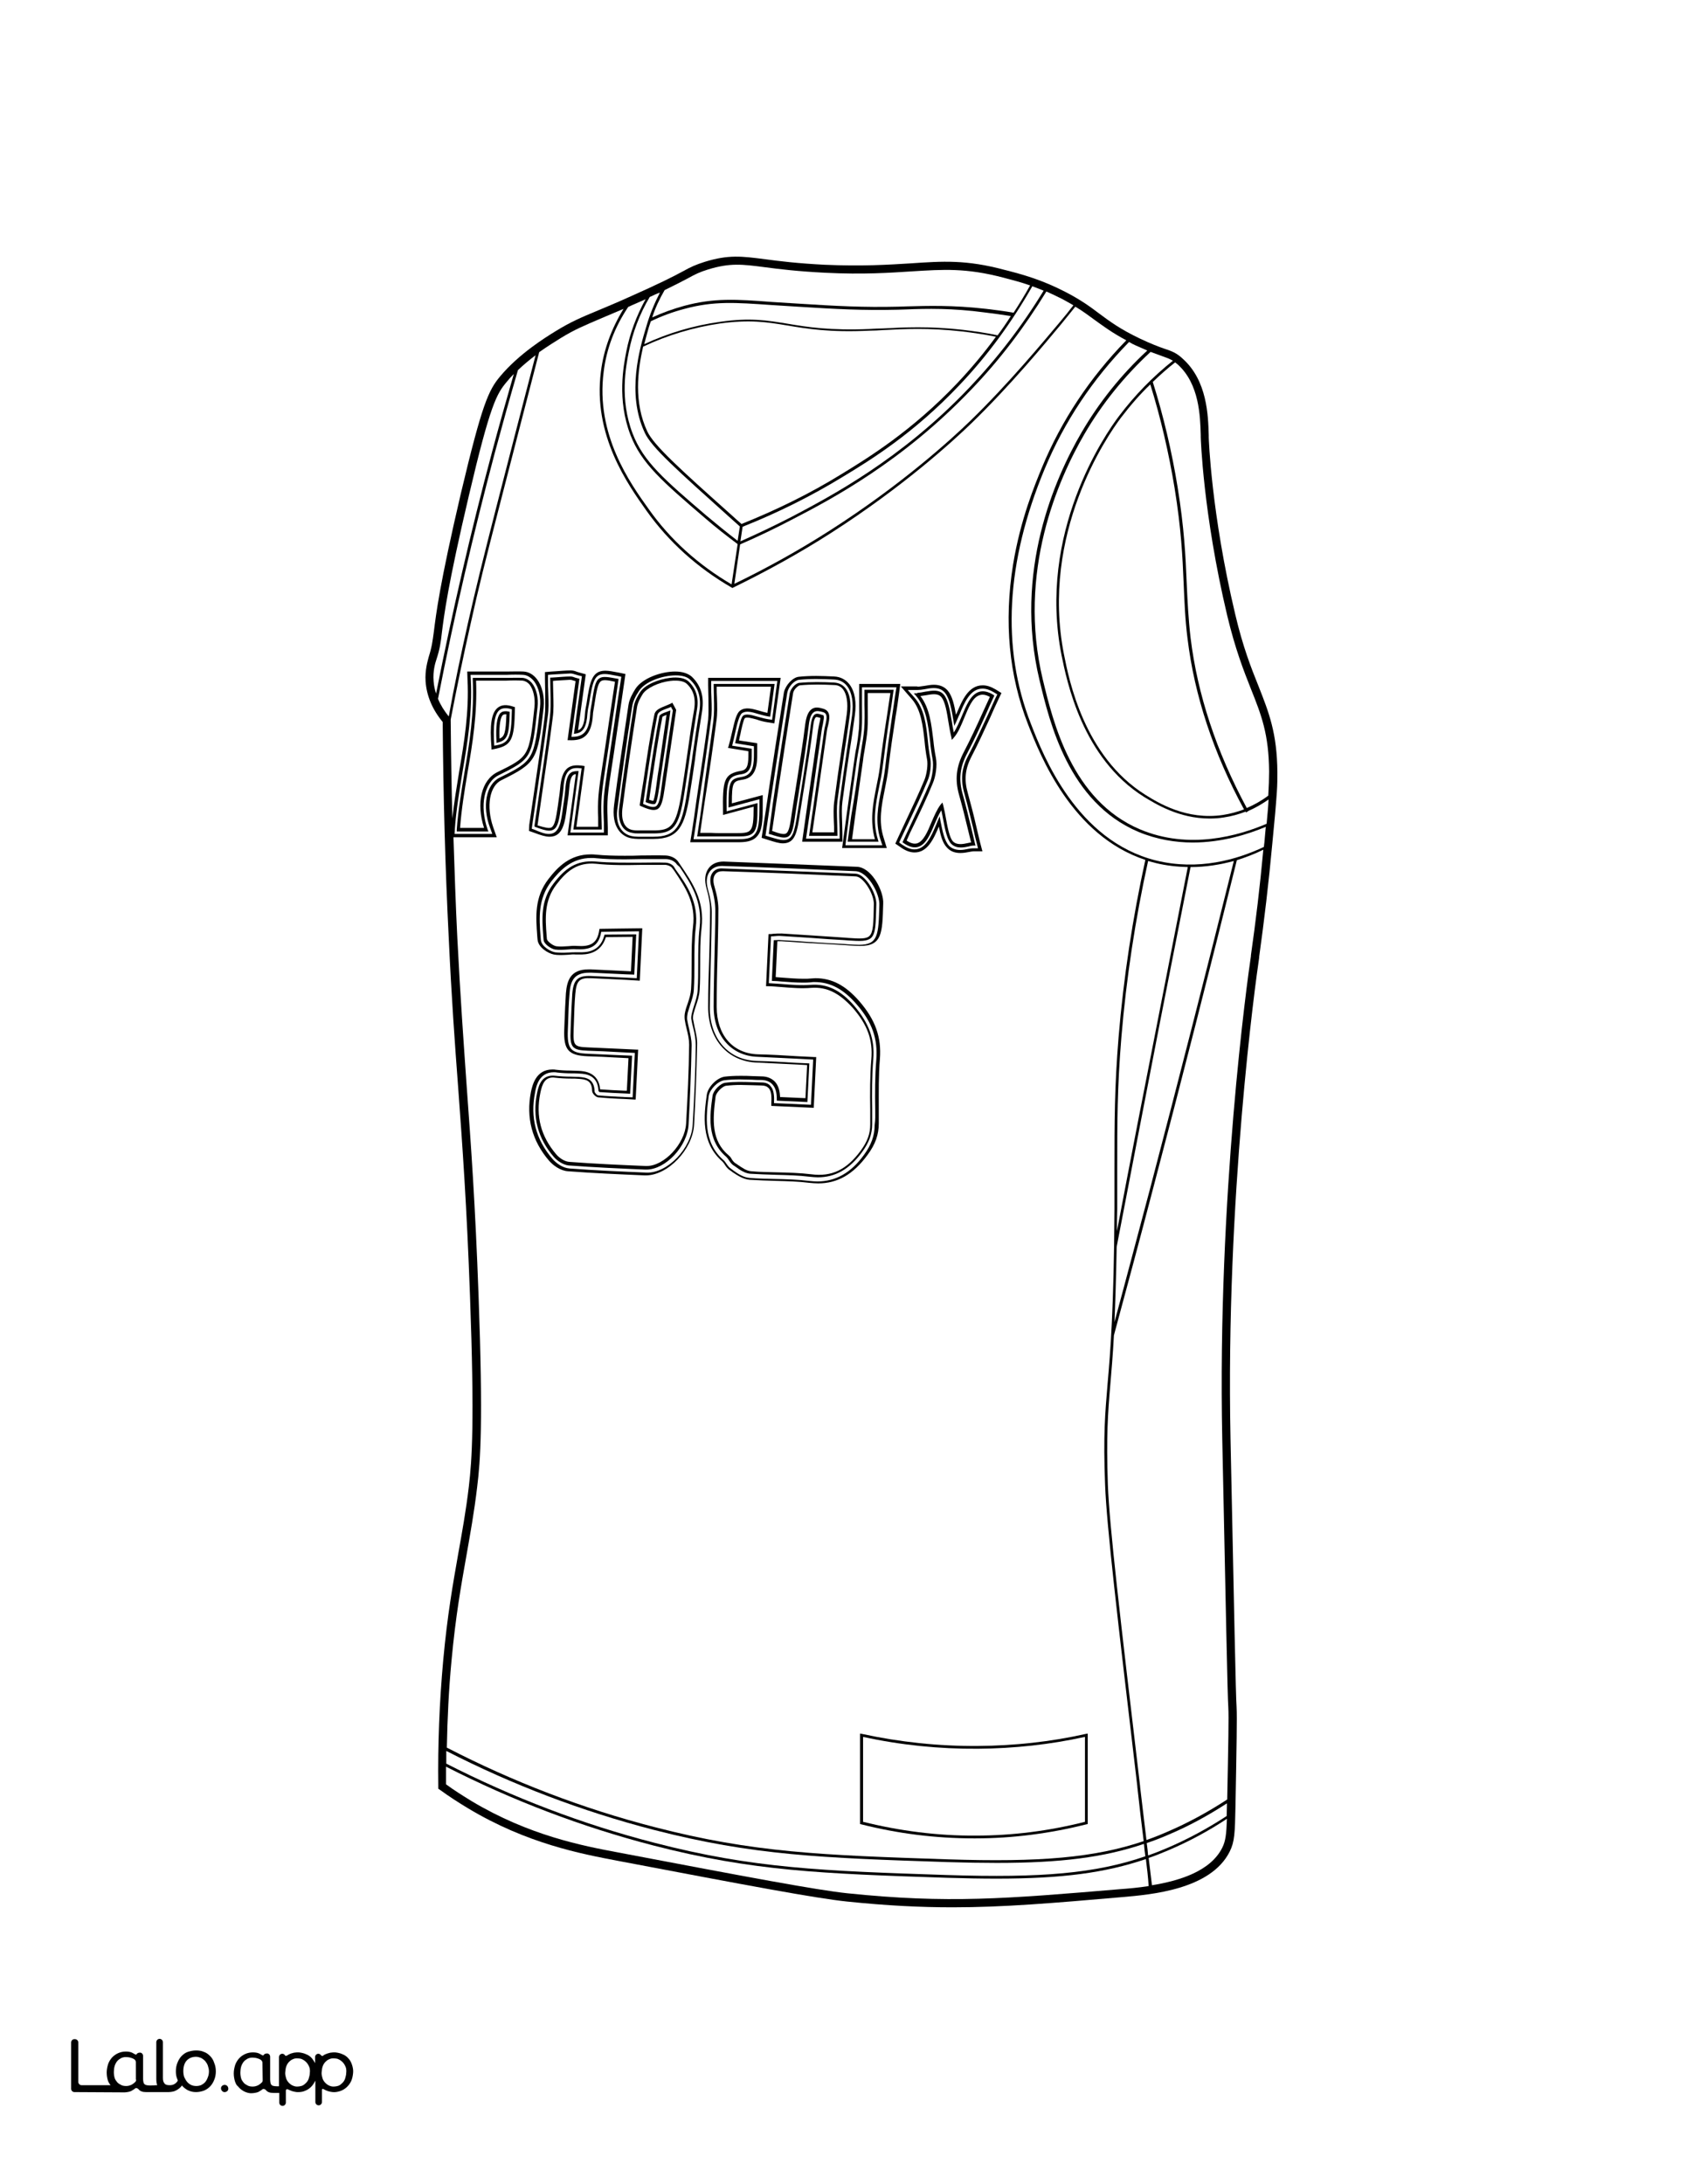 <?xml version="1.0" encoding="utf-8"?>
<!-- Generator: Adobe Illustrator 26.1.0, SVG Export Plug-In . SVG Version: 6.00 Build 0)  -->
<svg version="1.1" id="Layer_2" xmlns="http://www.w3.org/2000/svg" xmlns:xlink="http://www.w3.org/1999/xlink" x="0px" y="0px"
	 viewBox="0 0 612 792" style="enable-background:new 0 0 612 792;" xml:space="preserve">
<rect x="0" y="0" width="612" height="792" fill="#808080" stroke="none"/>
<style type="text/css">
	.st0{fill:#FFFFFF;}
	.st1{fill:#010101;}
</style>
<g id="black">
	<rect x="25.8" y="24.7" width="567.6" height="747.4"/>
</g>
<g id="color">
	<path class="st0" d="M180.4,280c11.6-5.7,11.6-5.7,13.5-23.7c0.3-3.2-0.4-6.3-1.8-8.1c-0.7-0.8-1.6-1.3-2.5-1.4
		c-1.9-0.1-3.9-0.1-5.8,0c-0.9,0-1.9,0-2.8,0c-2.2,0-4.5,0-6.5,0l-1.8,0c0.5,12-1.3,22.9-3.1,33.4c-1.1,6.5-2.2,13.3-2.7,20h8.7
		C172.7,291.3,174.6,282.9,180.4,280z M180.6,256.6c1.4-1.1,3.3-1.2,5.8-0.3l0.4,0.1l0,0.4c-0.2,11.8-1.2,13.6-7.9,14.9l-0.6,0.1
		l0-0.6C177.6,262.8,178.3,258.4,180.6,256.6z"/>
	<path class="st0" d="M181.2,282c12.4-6.1,12.6-6.6,14.7-25.4c0.4-3.7-0.4-7.2-2.1-9.5c-1.1-1.4-2.5-2.3-4-2.4
		c-1.7-0.1-3.8-0.1-5.9,0c-0.9,0-1.9,0-2.8,0c-1.2,0-2.4,0-3.6,0l-6.8,0l0.1,1.7c0.6,12-1.2,22.9-3,33.4c-1.1,6.8-2.3,13.8-2.8,20.9
		l-0.1,1.7h13.7l-0.8-2.2C174.8,292.3,176.4,284.4,181.2,282z M165.7,301.4l0-0.6c0.5-7,1.7-14,2.8-20.7c1.8-10.6,3.6-21.6,3-33.7
		l0-0.6l3,0c2,0,4.2,0,6.5,0c0.9,0,1.9,0,2.8,0c1.9,0,3.9-0.1,5.8,0c1.2,0.1,2.3,0.7,3.3,1.8c1.7,2,2.5,5.4,2.1,8.9
		c-2,18.4-2.1,18.6-14.1,24.6c-5.3,2.6-7,11.1-4,19.7l0.3,0.7H165.7z"/>
	<path class="st0" d="M185.7,257.2c-0.9-0.3-1.6-0.4-2.3-0.4c-0.9,0-1.6,0.2-2.1,0.6c-1.9,1.4-2.5,5.6-2,13
		C184.6,269.5,185.5,268.2,185.7,257.2z M181.4,258.7c0.3-0.3,0.8-0.8,2-0.8c0.3,0,0.6,0,1,0.1l0.5,0.1l0,0.5
		c-0.2,7.6-0.7,9.7-4.1,10.6l-0.7,0.2l0-0.7C179.8,263.3,180.3,260.1,181.4,258.7z"/>
	<path class="st0" d="M169.7,226.2c3-13.2,5.5-23.4,10.3-42.1c4.7-18.3,9.5-36.9,14.3-55.3c-2.1,1.6-4.3,3.4-6.4,5.4
		c-2.9,9.9-5.7,20-8.4,30c-7.8,29.4-14.8,59.4-20.6,89.2c0.9,2.2,2.2,4.3,3.9,6.4C164.8,248.6,167.2,237.4,169.7,226.2z"/>
	<path class="st0" d="M183.7,259c-0.1,0-0.2,0-0.3,0c-0.8,0-1,0.3-1.1,0.4c-0.6,0.7-1.3,2.8-1.1,8.4
		C183,267.2,183.5,265.7,183.7,259z"/>
	<path class="st0" d="M243.8,314.7c-0.4-0.6-1.5-1-2.3-1.1c-2.8,0-5.8,0-8.6,0c-5.5,0.1-11.2,0.2-16.7-0.4
		c-6.7-0.6-10.6,2.6-14.4,7.6c-4.4,5.8-4,12-3.5,18.5l0.1,1.2c0.1,0.8,2,2.3,3.3,2.6c1.4,0.2,2.8,0.1,4.3,0c1.1-0.1,2.2-0.2,3.3-0.1
		c4.5,0.3,7.4-0.6,8.1-5.8l0.1-0.4l7-0.1c2.7,0,5.4-0.1,8-0.1l0.5,0l-0.9,19l-5-0.3c-4.4-0.2-8.5-0.4-12.6-0.6
		c-4.3-0.2-5.4,0.9-5.8,5.7c-0.3,3.4-0.4,6.9-0.5,10.2l-0.1,2.7c-0.2,5.9,0.1,6.3,5.4,6.5c3.7,0.2,7.4,0.3,11.1,0.5
		c2.1,0.1,4.3,0.2,6.4,0.3l0.5,0l-0.9,18.1l-0.5,0c-1.1-0.1-2.3-0.1-3.4-0.2c-3.3-0.1-6.5-0.3-9.7-0.6c-0.9-0.1-2.2-1.4-2.2-2.4
		c-0.1-3.7-2.2-4.1-4.7-4.3c-1-0.1-2-0.1-3-0.1c-1.8,0-3.7-0.1-5.5-0.3c-0.3,0-0.6-0.1-0.9-0.1c-3,0-4,2.2-4.7,5.7
		c-1.7,8.4,0.2,15.6,5.8,22.2c1.3,1.5,3.2,2.6,4.7,2.7c9.2,0.7,18.4,1.1,27.8,1.5c0.1,0,0.2,0,0.3,0c6.4,0,13.9-8.1,14.3-15.4
		c0.5-9.1,1-18.9,1.1-28.6c0-1.9-0.4-3.7-0.9-5.7c-0.3-1.1-0.5-2.2-0.7-3.4c-0.1-0.9-0.1-1.9,0.2-3c0.2-1,0.6-2,0.9-2.9
		c0.6-1.8,1.1-3.4,1.2-5.1c0.2-3.1,0.2-6.2,0.2-9.2c0-4.4,0-9,0.5-13.4c1.1-8.7-2.8-14.4-6.9-20.5L243.8,314.7z"/>
	<path class="st0" d="M317.5,402.4c-0.1-6-0.1-12.2,0.4-18.1c0.6-7.6-1.5-13.7-7.2-20.2c-4.8-5.5-9.5-8-15.2-8c-0.5,0-0.9,0-1.4,0.1
		c-0.9,0.1-1.9,0.1-2.9,0.1c-2.5,0-5-0.2-7.7-0.4c-1-0.1-2-0.2-3-0.2l-0.5,0l0.7-14.8l0.5,0c0.7,0,1.4-0.1,2.1,0
		c3.6,0.2,7.1,0.4,10.7,0.7l0.4,0c3.9,0.3,7.9,0.5,11.8,0.7l1.2,0.1c1.7,0.1,3.1,0.2,4.2,0.2c7,0,7.1-3.6,7.4-14.3l0-0.3
		c0-0.2,0-0.4,0-0.5c-0.3-4.4-4.4-11.4-8.6-11.6c-15.5-0.7-32.1-1.4-48.3-1.9l-0.3,0c-1.8,0-3.3,0.7-4.3,2c-1.2,1.6-1.4,3.8-0.7,6.4
		c0.9,3.2,1.4,5.9,1.4,8.3c0,5.5-0.2,11-0.3,16.4c-0.2,6-0.3,12.2-0.4,18.3c0,11.3,6.8,19,17,19.3c4.8,0.1,9.7,0.4,14.5,0.7l4.6,0.2
		l-0.7,14l-11.1-0.5l0-0.5c0-2.6-0.5-4.2-1.6-5.4c-1-1.1-2.4-1.6-4.2-1.6c-1.1,0-2.1,0-3.2-0.1c-1.5,0-2.9-0.1-4.4-0.1
		c-2.1,0-3.9,0.1-5.6,0.3c-2.4,0.3-5.3,3.3-5.7,5.7c-0.9,7.1-2.2,16.7,5.4,23.3c0.3,0.2,0.6,0.7,0.9,1.1c0.5,0.7,1,1.5,1.8,2
		c0.2,0.2,0.5,0.3,0.7,0.5l0.1,0.1c1.7,1.2,3.6,2.5,5.8,2.7c3.2,0.3,6.4,0.3,9.6,0.4c4,0.1,8.1,0.2,12.1,0.7c1,0.1,2.1,0.2,3,0.2
		c6.6,0,12.2-3.1,16.9-9.6c2.7-3.7,3.9-7,3.9-10.9C317.6,405.9,317.5,404.1,317.5,402.4z M316.8,384.1c-0.5,6-0.5,12.2-0.4,18.2
		c0,1.8,0,3.5,0,5.3c0,3.6-1.1,6.7-3.7,10.2c-4.5,6.1-9.6,9.1-16,9.1c-0.9,0-1.9-0.1-2.9-0.2c-4-0.5-8.2-0.6-12.2-0.7
		c-3.1-0.1-6.3-0.2-9.5-0.4c-1.9-0.2-3.6-1.3-5.2-2.5c-0.3-0.2-0.6-0.4-0.9-0.6c-0.6-0.4-1.1-1.1-1.5-1.7c-0.3-0.5-0.7-1-1-1.3
		c-7.2-6.1-6-15.1-5-22.2c0.3-1.9,2.8-4.5,4.7-4.7c3.2-0.4,6.5-0.3,9.7-0.2c1.1,0,2.2,0.1,3.3,0.1c1.5,0,2.6,0.4,3.3,1.3
		c1.3,1.4,1.4,3.7,1.3,6.2l13.4,0.6l0.8-16.4c-1.9-0.1-3.8-0.2-5.7-0.3c-4.7-0.2-9.6-0.5-14.5-0.7c-9.5-0.3-15.9-7.6-15.9-18.2
		c0-6.1,0.2-12.3,0.3-18.2c0.1-5.4,0.3-11,0.3-16.5c0-2.5-0.4-5.3-1.4-8.6c-0.7-2.2-0.5-4.2,0.5-5.4c0.8-1,2-1.5,3.5-1.4
		c16.4,0.6,32.9,1.3,48.3,1.9c3.2,0.1,7.2,6.3,7.5,10.5c0,0.1,0,0.2,0,0.4l0,0.3c-0.2,7.2-0.2,10.5-1.9,12.1
		c-1.5,1.3-3.9,1.2-8.4,0.9l-1.2-0.1c-4-0.2-8-0.5-12-0.8c-3.6-0.2-7.3-0.5-10.9-0.7c-1-0.1-2,0-3,0.1c-0.3,0-0.5,0-0.8,0l-0.8,17
		c1.5,0.1,3.1,0.2,4.6,0.3c3.7,0.3,7.2,0.6,10.7,0.3c5.9-0.4,10.7,1.9,15.6,7.5C315.3,371.1,317.4,376.8,316.8,384.1z"/>
	<path class="st0" d="M317.4,304.3c-1.9-6.7-0.7-12.9,0.5-18.9c0.5-2.4,1-4.9,1.3-7.3c0.7-6.2,1.6-12.3,2.6-18.7
		c0.4-2.6,0.8-5.3,1.2-8.1h-8.2c0,1.5,0,2.9,0,4.2c0,3.3,0.1,6.1-0.1,9c-0.2,2.4-0.6,4.8-1,7.2c-0.2,1.3-0.5,2.6-0.6,3.9
		c-1,6.8-1.9,13.5-2.9,20.5l-1.1,8.2H317.4z"/>
	<path class="st0" d="M339.5,274.7c0.6,2.9-0.1,7-1.1,9.3c-2.1,5.2-4.4,10-6.9,15.2c-0.9,1.8-1.8,3.7-2.6,5.6c1.5,1,2.7,1.3,3.8,1
		c2.3-0.7,3.8-4.2,5.2-7.6c1-2.3,2-4.7,3.3-6.4l0.7-0.8l0.3,1.1c0.4,1.6,0.7,3.2,1,4.9c0.6,3.3,1.3,6.8,2.5,8.1
		c1.4,1.4,3.6,1,5.4,0.6c0.4-0.1,0.8-0.2,1.2-0.2c-0.4-1.6-0.8-3.3-1.2-4.9c-1-4.2-2-8.2-3.1-12.1c-1.7-5.8-1.1-10.6,1.7-15.9
		c2.3-4.4,4.5-9.1,6.7-14c0.9-2,1.8-3.9,2.7-5.9c-1.5-0.8-2.7-1-3.8-0.6c-2.5,0.8-4,4.6-5.5,8.2c-1.1,2.7-2.2,5.4-3.8,7.2l-0.7,0.8
		l-0.2-1.1c-0.4-1.6-0.7-3.4-1-5.2c-0.6-3.7-1.2-7.6-2.6-9.2c-1.2-1.5-3.4-1.1-5.6-0.7c-0.7,0.1-1.3,0.2-2,0.3
		c3.4,4.4,4,10.4,4.7,16.1C338.8,270.6,339.1,272.7,339.5,274.7z"/>
	<path class="st0" d="M178.5,163.9c2.5-9.4,5.2-18.9,7.9-28.3c-0.9,0.9-1.8,1.9-2.6,2.9c-3.6,4.3-5.9,8-13.7,41.2
		c-7.7,32.7-9,43.4-9.8,49.7c-0.4,3.6-0.7,5.8-2,9.8c-0.4,1.2-1.3,4.1-1,7.8c0.1,1.5,0.4,3,0.9,4.5
		C164,222.2,170.8,192.7,178.5,163.9z"/>
	<path class="st0" d="M313.1,660.6c13.3,3.3,27.1,5.1,40.8,5c13.4,0,26.7-1.7,39.7-5v-30.8c-12.7,2.8-25.8,4.2-38.8,4.3
		c-14,0.1-28-1.3-41.7-4.3V660.6z"/>
	<path class="st0" d="M245.6,313.5c-0.9-1.4-2.7-2-4.1-2c-2.9,0-5.7,0-8.6,0l-0.1,0c-2,0-4,0.1-6,0.1c-4.2,0-7.4-0.1-10.4-0.4
		c-0.6-0.1-1.3-0.1-1.9-0.1c-7,0-11.2,4.3-14.5,8.5c-4.9,6.4-4.4,13.3-3.9,20l0.1,1.2c0.2,2.4,3.5,4.2,5.1,4.5
		c1.4,0.2,3.2,0.2,4.8,0.1c1.1-0.1,2.1-0.1,3-0.1c0.5,0,1,0,1.5,0c1.9,0,7,0,8.6-6l0.1-0.4l11.5-0.1l-0.7,14.6l-3-0.1
		c-4.3-0.2-8.4-0.4-12.5-0.6c-0.3,0-0.5,0-0.8,0c-5.5,0-6.9,2.9-7.2,7.7c-0.3,3.4-0.4,6.9-0.5,10.3l-0.1,2.7c-0.3,7,1,8.5,7.4,8.7
		c3.7,0.2,7.3,0.3,11,0.5l4.9,0.2l-0.7,13.8l-1.7-0.1c-3.2-0.1-6.2-0.3-9.2-0.5l-0.2,0l-0.1-0.1c-0.1-0.1-0.1-0.1-0.2-0.2l-0.1-0.1
		l0-0.2c-0.3-5.7-4.8-6-6.7-6.1c-1-0.1-2-0.1-3-0.1c-1.8,0-3.6-0.1-5.3-0.3c-0.4-0.1-0.8-0.1-1.2-0.1c-5.3,0-6.4,5-6.8,7.4
		c-1.8,9,0.3,17,6.3,24c1.3,1.5,3.6,3.3,6.2,3.5c9.3,0.7,18.5,1.1,27.9,1.5h0c7.6,0.3,16.4-8.8,16.8-17.5c0.5-9.1,1-18.9,1.1-28.7
		c0-2.1-0.4-4.2-0.9-6.2c-0.3-1.1-0.5-2.1-0.7-3.2c-0.1-0.6,0-1.4,0.2-2.2c0.2-0.9,0.5-1.8,0.8-2.8c0.6-1.8,1.2-3.7,1.3-5.7
		c0.2-3.1,0.2-6.3,0.2-9.3c0-4.4,0-8.9,0.5-13.2c1.1-9.5-3.1-15.9-7.2-22L245.6,313.5z M252.4,336.3L252.4,336.3
		c-0.5,4.4-0.5,8.9-0.5,13.3c0,3,0,6.2-0.2,9.3c-0.1,1.8-0.7,3.6-1.3,5.4c-0.3,0.9-0.6,1.9-0.9,2.9c-0.2,1-0.3,1.9-0.2,2.6
		c0.2,1.1,0.4,2.2,0.7,3.3c0.4,1.9,0.9,3.9,0.9,5.9c-0.2,9.8-0.6,19.5-1.1,28.7c-0.4,8-8.4,16.4-15.3,16.4c-0.1,0-0.2,0-0.4,0
		c-9.4-0.4-18.5-0.8-27.8-1.5c-2-0.2-4.2-1.7-5.4-3.1c-5.8-6.7-7.8-14.4-6.1-23c0.7-3.7,2.1-7,6.8-6.4c1.8,0.2,3.6,0.3,5.4,0.3
		c1,0,2,0.1,3,0.1c2.7,0.2,5.6,0.7,5.7,5.3c0,0.4,0.9,1.4,1.3,1.4c3.2,0.3,6.3,0.4,9.6,0.6c1,0,1.9,0.1,2.9,0.1l0.8-16.1
		c-2-0.1-3.9-0.2-5.9-0.3c-3.7-0.2-7.4-0.4-11.1-0.5c-5.8-0.2-6.6-1.2-6.3-7.5l0.1-2.7c0.1-3.4,0.3-6.9,0.5-10.3
		c0.4-5.3,2-6.8,6.8-6.6c4.2,0.2,8.3,0.4,12.6,0.6l4,0.2l0.8-17c-2.4,0-4.9,0.1-7.5,0.1l-6.2,0.1c-0.9,5.9-4.9,6.5-9.1,6.3
		c-1-0.1-2.1,0-3.2,0.1c-1.5,0.1-3,0.2-4.5,0c-1.5-0.3-4-2-4.1-3.5l-0.1-1.2c-0.5-6.5-1-13.1,3.7-19.2c4-5.3,8.2-8.6,15.3-8
		c5.5,0.5,11.1,0.4,16.6,0.4c2.8,0,5.7-0.1,8.6,0c1.1,0,2.5,0.5,3.2,1.5l0.6,1C249.3,321.1,253.5,327.3,252.4,336.3z"/>
	<path class="st0" d="M294.3,358.2c-3.6,0.3-7.1,0-10.9-0.3c-1.6-0.1-3.3-0.3-5-0.3l-0.5,0l0.9-18.9l0.5,0c0.4,0,0.8,0,1.2-0.1
		c1-0.1,2-0.1,3.1-0.1c3.6,0.2,7.3,0.5,10.9,0.7c4,0.3,8,0.5,12,0.8l1.2,0.1c4.2,0.3,6.6,0.4,7.7-0.7c1.4-1.3,1.5-4.6,1.6-11.4
		l0-0.2c0-0.1,0-0.1,0-0.2c0-0.1,0-0.1,0-0.2c-0.3-4-4-9.5-6.5-9.6c-15.4-0.7-32-1.4-48.3-1.9c-1.2,0-2.1,0.3-2.7,1.1
		c-0.8,1-0.9,2.6-0.3,4.5c1,3.4,1.5,6.3,1.4,8.9c0,5.5-0.2,11.1-0.3,16.5c-0.2,6-0.3,12.1-0.3,18.2c0,10.2,5.8,16.9,14.9,17.2
		c4.8,0.1,9.8,0.4,14.5,0.7c2.1,0.1,4.1,0.2,6.2,0.3l0.5,0l-0.9,18.4l-15.4-0.7l0-0.5c0.1-2.5,0.2-4.8-1-6c-0.6-0.6-1.4-0.9-2.6-0.9
		c-1.1,0-2.2-0.1-3.3-0.1c-1.4,0-2.8-0.1-4.2-0.1c-1.8,0-3.5,0.1-5.3,0.3c-1.4,0.2-3.6,2.5-3.8,3.9c-1.1,8.5-1.6,16,4.7,21.3
		c0.5,0.4,0.9,0.9,1.2,1.5c0.4,0.6,0.8,1.1,1.3,1.4c0.3,0.2,0.6,0.4,0.9,0.6c1.6,1.1,3.2,2.2,4.8,2.3c3.1,0.3,6.3,0.3,9.5,0.4
		c4,0.1,8.2,0.2,12.3,0.7c7.4,1,12.9-1.7,17.9-8.5c2.5-3.4,3.5-6.2,3.5-9.6c0-1.8,0-3.5,0-5.3c-0.1-6-0.1-12.3,0.4-18.3
		c0.6-7-1.4-12.5-6.7-18.6C304.4,360,299.9,357.8,294.3,358.2z"/>
	<path class="st0" d="M306.7,306.5h13.4l-0.7-2.1c-2-6.4-0.9-12.2,0.4-18.4c0.5-2.4,1-4.9,1.3-7.5c0.7-6.2,1.6-12.2,2.5-18.6
		c0.4-2.9,0.9-5.8,1.3-8.8l0.3-1.9h-12.5v1.6c0,1.7,0,3.3,0,4.8c0,3.2,0.1,6-0.1,8.8c-0.2,2.3-0.6,4.6-1,6.9c-0.2,1.2-0.5,2.6-0.7,4
		c-1,6.8-1.9,13.6-2.9,20.7L306.7,306.5z M311.9,275.4c0.2-1.3,0.4-2.6,0.6-3.9c0.4-2.3,0.8-4.7,1-7.1c0.2-2.8,0.2-5.6,0.1-8.9
		c0-1.5,0-3.1,0-4.8v-0.6h10.6l-0.1,0.6c-0.4,3-0.8,5.9-1.3,8.7c-1,6.4-1.8,12.5-2.6,18.7c-0.3,2.5-0.8,5-1.3,7.4
		c-1.2,6-2.5,12.3-0.4,19l0.2,0.7h-11.2l1.3-9.4C310,289,311,282.2,311.9,275.4z"/>
	<path class="st0" d="M405.2,446.4c4.8-25.3,9.8-51,14.8-76.4c3.6-18.2,7.2-36.9,10.9-55.6c-3.8-0.1-7.8-0.5-11.8-1.5
		c-0.9-0.2-1.7-0.5-2.6-0.7c-4.6,20.9-7.9,42.4-9.7,64c-1.5,18.3-1.5,30.6-1.5,47.7c0,4.5,0,9.2,0,14.5
		C405.2,441.2,405.2,443.9,405.2,446.4z"/>
	<path class="st0" d="M379,170c-14.1,33.8-15.8,65-5,92.5c4.5,11.6,16.6,42.3,45.3,49.5c15.4,3.8,29.5-0.3,39.2-4.9
		c0.1-0.6,0.1-1.2,0.2-1.7c0.2-2,0.3-3.8,0.5-5.6c-6.4,2.7-15.9,5.7-26.5,5.7c-6.3,0-13.1-1.1-19.8-3.9
		c-25.2-10.7-32.1-39.5-35.8-55c-9.4-39.3,5.5-73.1,15.2-89.7c6.4-11,14.4-21,23.9-29.8c-1.2-0.5-2.5-1.1-4.1-1.8
		c-0.9-0.4-1.7-0.8-2.5-1.3C396.4,137.5,386.1,152.9,379,170z"/>
	<path class="st0" d="M447.6,312.2c-4.8,1.3-10.1,2.2-15.7,2.2c-3.7,18.7-7.4,37.5-11,55.8c-5.3,27.3-10.6,54.8-15.8,81.9
		c-0.2,11.3-0.5,20.1-0.8,27.3c4.4-16.2,8.7-32.6,13-48.7C427.6,391.5,437.8,351.6,447.6,312.2z"/>
	<path class="st0" d="M352.4,141.2c-24.9,26.1-50.6,39.7-64.5,46.9c-6.3,3.3-12.9,6.5-19.4,9.3l-2.1,14.3
		c11.8-5.7,23.5-12.2,34.6-19.3c26.3-16.8,44.4-33.4,51-39.8c14-13.6,26.4-28.6,32.4-35.7c1.7-2,3.4-4.1,5-6.2
		c-1.2-0.7-2.6-1.5-4.1-2.3c-2-1-3.9-1.9-5.7-2.7C371.7,118.6,362.6,130.6,352.4,141.2z"/>
	<path class="st0" d="M426.3,131.4c-2.8,2.2-5.5,4.6-8.1,7.1c3.9,12.4,6.9,25.2,9,38.1c2.4,14.8,2.9,25,3.3,34.8
		c0.3,6.6,0.6,12.8,1.4,19.8c2.5,20.6,9.4,41.4,20.4,61.8c2.7-1.2,5.3-2.6,7.8-4.5c0.2-3.4,0.3-6.2,0.3-8.7
		c-0.1-13.6-2.8-20.5-6.6-30c-2.7-6.8-5.7-14.5-8.6-26.6c-8.8-37.1-9.6-64.5-9.6-64.7l0-0.7c-0.2-6.9-0.5-18.5-8.3-25.6
		C426.9,131.9,426.6,131.6,426.3,131.4z"/>
	<path class="st0" d="M219,134.8c-3,22.8,9.6,40.4,16.4,49.9c7.8,11,17.9,20.1,30,27.2l2.2-14.6c-4-3-8-6.1-11.8-9.4
		c-15.4-13.2-23.1-19.8-27.1-30.2c-4.9-12.8-2.5-25-1.5-30.2c1.3-6.6,3.7-13,7-19c-1.5,0.7-3.2,1.4-5,2.2c-0.4,0.2-0.8,0.4-1.3,0.6
		C223,118.6,220,126.5,219,134.8z"/>
	<path class="st0" d="M406.7,151.4c-5,6.6-29.4,42-20.7,86c1.8,9.1,7.3,36.9,29.5,50.8c4.5,2.8,14.9,9.3,28.2,7.3
		c2.6-0.4,5.1-1.1,7.6-2c-11.1-20.4-18-41.3-20.5-62c-0.9-7.1-1.1-13.3-1.4-19.9c-0.4-9.8-0.9-19.9-3.3-34.7
		c-2.1-12.7-5-25.3-8.8-37.5C413.5,143,410,147.1,406.7,151.4z"/>
	<path class="st0" d="M234.8,156.4c2.4,5.1,11.8,13.6,30.5,30.3c1.5,1.4,2.8,2.5,3.7,3.3c12.5-5,24.8-11,36.3-18.1
		c9.5-5.8,25.5-15.6,42-33c5-5.3,9.7-10.9,14-16.8c-4-0.8-8-1.4-12.1-1.9c-12.4-1.4-21.2-0.9-29-0.5c-1.6,0.1-3.2,0.2-4.7,0.2
		c-14.6,0.7-22.8-0.7-30-1.9c-7.2-1.2-13.5-2.2-24.3-0.7c-9.6,1.4-19,4.2-27.9,8.4C231.3,134.5,229.9,145.9,234.8,156.4z"/>
	<path class="st0" d="M236.6,115.1c3.7-1.7,7.6-3.1,11.6-4.2c10.8-2.9,18.8-2.4,31.9-1.4c2.9,0.2,6,0.4,9.5,0.6
		c14.2,0.9,23.6,1.4,36.3,1.1c1,0,2-0.1,3.1-0.1c7.4-0.2,16.6-0.5,28.8,0.9c3.3,0.4,6.6,0.8,9.9,1.4c2.1-3.2,4.1-6.5,6-9.9
		c-3.4-1.2-6.6-2-9.6-2.8c-13.7-3.6-21.9-3-33.3-2.3c-7.8,0.5-17.6,1.2-31.5,0.5c-9.9-0.5-16.5-1.3-21.8-2
		c-8.4-1.1-12.7-1.6-20.6,0.8c-3.2,1-4.6,1.7-7.5,3.3c-1.9,1-4.4,2.3-8.3,4.2C239.2,108.5,237.7,111.7,236.6,115.1z"/>
	<path class="st0" d="M235.7,107.7c-3.7,6.2-6.2,12.9-7.6,19.9c-1,5.1-3.4,17.1,1.4,29.6c3.9,10.2,11.6,16.8,26.8,29.8
		c3.7,3.1,7.5,6.2,11.3,9.1l0.8-5.2c-0.9-0.8-2.2-2-3.8-3.4c-18.8-16.9-28.3-25.3-30.7-30.6c-6.7-14.3-1.8-30.7,0.6-38.6
		c1.2-4.2,2.9-8.3,4.9-12.2C238.2,106.5,237,107.1,235.7,107.7z"/>
	<path class="st0" d="M328.8,112.2c-1,0-2.1,0.1-3.1,0.1c-12.7,0.3-22.1-0.2-36.4-1.1c-3.5-0.2-6.6-0.4-9.5-0.6
		c-13-0.9-20.8-1.5-31.5,1.4c-4.2,1.1-8.3,2.6-12.2,4.5c-0.2,0.7-0.5,1.4-0.7,2.1c-0.5,1.8-1.1,3.9-1.7,6.2
		c8.8-4.1,18.1-6.8,27.5-8.1c11-1.6,17.3-0.5,24.6,0.7c7.1,1.2,15.3,2.5,29.7,1.9c1.5-0.1,3.1-0.2,4.7-0.2
		c7.8-0.4,16.7-0.9,29.1,0.5c4.2,0.5,8.5,1.1,12.6,2c1.7-2.3,3.3-4.6,4.8-7c-3.1-0.5-6.2-0.9-9.4-1.3
		C345.4,111.7,336.2,111.9,328.8,112.2z"/>
	<path class="st0" d="M351.6,140.6c10.1-10.6,19.2-22.4,27-35.2c-1.4-0.6-2.8-1.1-4.1-1.6c-7.4,13-16.2,25.1-26.4,35.8
		c-16.6,17.6-32.6,27.4-42.2,33.2c-11.6,7.1-23.9,13.2-36.5,18.2l-0.8,5.3c6.3-2.8,12.6-5.8,18.8-9
		C301.2,180,326.9,166.6,351.6,140.6z"/>
	<path class="st0" d="M336.6,268.6c0.2,2.2,0.5,4.4,0.9,6.5c0.4,2.1,0,5.8-1,8c-2.1,5.1-4.4,9.9-6.8,15c-1,2-1.9,4-2.9,6.1l-0.6,1.3
		l1.1,0.8c1.6,1.1,3.1,1.7,4.4,1.7c4.1,0,6.1-4.7,7.9-8.9c0.2-0.5,0.4-1,0.6-1.5l0.7-1.6l0.3,1.8c0.7,3.5,1.4,7.1,3.1,8.9
		c1,1,2.4,1.5,4,1.5c1.1,0,2.1-0.2,3-0.4c0.6-0.1,1.2-0.2,1.6-0.2h1.9l-0.5-2c-0.5-1.8-0.9-3.7-1.3-5.5c-1-4.1-2-8.2-3.1-12.2
		c-1.5-5.2-1.1-9.4,1.5-14.2c2.4-4.5,4.5-9.2,6.8-14.1c1-2.1,1.9-4.2,2.9-6.4l0.7-1.4l-1.3-0.8c-1.5-0.9-2.8-1.3-4.1-1.3
		c-4.4,0-6.6,5.1-8.4,9.6l-0.1,0.1c-0.3,0.7-0.6,1.4-0.9,2.1l-0.8,1.7l-0.3-1.8c-0.7-4-1.3-8-3.1-10.2c-1-1.2-2.3-1.7-4.1-1.7
		c-1.1,0-2.2,0.2-3.2,0.4c-1,0.2-2,0.3-2.8,0.3h-3.4l2.4,2.7C335.3,256.9,336,262.8,336.6,268.6z M332.8,251.2
		c0.9,0,1.9-0.2,2.9-0.4c2.5-0.4,5-0.9,6.7,1.1c1.6,1.9,2.2,5.7,2.9,9.7c0.2,1.3,0.4,2.7,0.7,4c1.1-1.6,2-3.8,2.9-5.9
		c1.6-3.8,3.2-7.8,6.2-8.8c1.5-0.5,3.2-0.2,5.2,1l0.4,0.3l-0.2,0.5c-1,2.1-2,4.3-2.9,6.4c-2.2,4.9-4.4,9.6-6.7,14
		c-2.7,5.1-3.2,9.6-1.6,15.1c1.1,4,2.1,8.1,3.1,12.2c0.4,1.8,0.9,3.7,1.3,5.5l0.2,0.7h-0.7c-0.4,0-1.1,0.1-1.7,0.3
		c-0.9,0.2-1.9,0.4-2.9,0.4c-1.2,0-2.5-0.3-3.5-1.3c-1.5-1.5-2.2-5-2.9-8.6c-0.2-1.2-0.5-2.5-0.7-3.6c-0.9,1.4-1.7,3.3-2.5,5.1
		c-1.5,3.6-3.1,7.4-6,8.2c-1.5,0.4-3.2,0-5.2-1.4l-0.4-0.3l0.2-0.4c0.9-2,1.9-4,2.8-6c2.4-5.1,4.7-9.9,6.9-15.1
		c0.9-2.2,1.5-6.1,1-8.7c-0.4-2.1-0.7-4.3-0.9-6.5c-0.7-5.9-1.4-12.1-5.1-16.4l-0.8-0.9H332.8z"/>
	<path class="st0" d="M251.9,302.4l-0.3,1.9l10.4,0c1.7,0,3.4,0,5.1,0l0.5,0c2.4,0,4.7-0.1,6.1-1.7c1.6-1.8,1.8-4.8,1.8-10.8l0-2
		l-11.2,3l0-0.7c0-9,0.6-9.7,4.9-10.4c4.3-0.7,4.3-5.1,4.3-8.6c0-0.4,0-0.7,0-1.1l0-1.4l-6.8-1.1l0.1-0.6c0.2-1,0.5-1.9,0.7-2.9
		c0.9-3.8,1.4-5.8,2-6.4l0.1-0.1c0.4-0.3,0.9-0.4,1.5-0.4c1.1,0,2.4,0.4,3.8,0.8c1.2,0.3,2.5,0.7,3.8,0.9l1.4,0.2l1.9-14.1H258v1.6
		c0,1.6,0,3.1,0.1,4.6c0.1,3,0.2,5.6-0.2,8c-1.3,9.8-2.7,19.4-4.3,29.6C253.1,294.6,252.5,298.5,251.9,302.4z M258.8,261.3
		c0.3-2.5,0.3-5.3,0.2-8.2c0-1.5-0.1-3-0.1-4.6V248h22.1l-1.6,11.9l-0.6-0.1c-1.3-0.2-2.5-0.6-3.7-0.9c-2.3-0.7-4.4-1.3-5.9-0.3
		c-1,0.7-1.8,3.9-2.5,7.1c-0.3,1.5-0.7,3.1-1.1,4.7l7.1,1.1l0,0.5c0,0.4,0,0.7,0,1.1c0,3.5,0,7-3.5,7.6c-5.1,0.8-5.8,1.7-5.6,13.5
		l11.2-3l0,0.7c0,5.8-0.1,8.6-1.6,10.1c-1.1,1.1-2.7,1.3-5.4,1.3c-0.1,0-0.3,0-0.4,0c-3,0-6.1,0-9.3,0l-5.2,0l0.1-0.6
		c0.6-3.9,1.2-7.8,1.7-11.6C256,280.8,257.5,271.2,258.8,261.3z"/>
	<path class="st0" d="M200.1,300c1.1-0.7,1.6-3,2.3-7.9c0.1-0.7,0.2-1.5,0.3-2.2c0.2-1.3,0.4-2.7,0.5-4c0.3-3.7,1.1-6,2.6-7.3
		c1.6-1.3,3.7-1.2,5.8-0.9l0.5,0.1l-3,22h7.9c0-1.1,0-2.2,0-3.3c-0.1-2.7-0.1-5.3,0.1-7.9c0.3-3.6,0.9-7.2,1.4-10.7
		c0.2-1.3,0.4-2.6,0.6-3.9c1-6.5,1.9-13,2.9-19.5l1.1-7.3c-2.7-0.6-4.3-0.8-5.1-0.2c-1.1,0.8-1.6,3.4-2.4,8.7
		c-0.1,0.4-0.1,0.8-0.2,1.2c-0.1,0.8-0.3,1.5-0.3,2.2c-0.5,8-3.8,9.5-8.6,9.3l-0.6,0l2.9-21.4c-0.3-0.1-0.5-0.2-0.7-0.2
		c-0.5-0.2-0.9-0.3-1.3-0.3c-1.8,0.1-3.6,0.2-5.1,0.3c-0.4,0-0.7,0.1-1.1,0.1c0,1.6,0.1,3.1,0.1,4.5c0.1,3.3,0.2,6.1-0.2,8.9
		c-1.2,9.6-2.7,19.2-4,28.5c-0.5,3.5-1,7-1.5,10.5C197.7,300.1,199.3,300.5,200.1,300z"/>
	<path class="st0" d="M229.3,303.2c0.6,0.1,1.3,0.2,2.2,0.2c0,0,0,0,0,0h0c0.5,0,1.1,0,1.6,0c0.5,0,1,0,1.6,0l2.4,0
		c8.2,0,10.2-3.8,12-15.1c0.7-4.4,1.3-8.9,2-13.3l0-0.1c0.8-5.6,1.6-11.3,2.6-16.9c0.8-4.9-0.3-8.6-3.3-11.5
		c-1.1-1.1-2.9-1.6-5.3-1.6c-4.7,0-11.2,2.2-13.4,5.8c-1,1.5-2.1,3.5-2.4,5.7c-2.1,13.4-3.8,25.2-5.2,36
		C222.8,299.4,226,302.6,229.3,303.2z M224.7,292.3c1.4-10.8,3.1-22.6,5.2-36c0.3-2,1.4-3.9,2.3-5.3c1.8-2.8,6.8-4.7,10.8-5.2
		c3.1-0.4,5.5,0.1,6.8,1.3c2.8,2.7,3.8,6,3,10.5c-0.9,5.6-1.8,11.4-2.6,17c-0.6,4.4-1.3,9-2,13.4c-1.9,11.8-3.8,14.3-11.4,14.2
		l-0.9,0c-0.4,0-0.8,0-1.2,0c-0.5,0-1.1,0-1.6,0c-0.5,0-1.1,0-1.6,0c-0.7,0-1.4,0-2.1-0.2C225.7,301.5,223.9,297.8,224.7,292.3z"/>
	<path class="st0" d="M199.1,302.4c3.7,0,4.4-3.8,5.2-10c0.1-0.7,0.2-1.4,0.3-2.1c0.2-1.4,0.4-2.8,0.5-4.3c0.4-5.9,2.2-6.3,4.2-6.4
		l0.6,0l-3,22.3h12.2v-1.6c0-1.3,0-2.6-0.1-3.9c-0.1-2.7-0.1-5.2,0.1-7.6c0.3-3.6,0.9-7.1,1.4-10.6c0.2-1.3,0.4-2.6,0.6-3.9
		c0.9-6.3,1.9-12.6,2.8-19l1.5-9.9l-1.4-0.3c-2-0.4-3.5-0.7-4.6-0.7c-3.8,0-4.4,2.6-5.7,10.8c-0.1,0.4-0.1,0.7-0.2,1
		c-0.2,0.8-0.3,1.7-0.4,2.6c-0.3,4.7-1.5,6.8-4.2,7.2l-0.7,0.1l2.9-20.9l-1.3-0.3c-0.4-0.1-0.7-0.2-1-0.3c-0.7-0.2-1.2-0.4-1.8-0.4
		l-0.1,0c-1.8,0.1-3.6,0.2-5.2,0.3c-0.6,0-1.1,0.1-1.6,0.1l-1.3,0.1v1.5c0,1.8,0,3.5,0.1,5.1c0.1,3.2,0.2,6-0.2,8.5
		c-1.2,9.6-2.7,19.2-4,28.4c-0.5,3.6-1.1,7.3-1.6,10.9l-0.2,1.4l1.1,0.4C196.3,301.9,197.8,302.4,199.1,302.4z M193.9,299.4
		c0.5-3.6,1.1-7.3,1.6-10.9c1.4-9.3,2.8-19,4-28.5c0.3-2.7,0.3-5.5,0.2-8.7c0-1.6-0.1-3.3-0.1-5.1v-0.5l0.5,0c0.5,0,1-0.1,1.6-0.1
		c1.6-0.1,3.4-0.3,5.2-0.3c0.5,0,1,0.1,1.7,0.4c0.3,0.1,0.7,0.2,1.1,0.3l0.5,0.1l-2.9,21.1c3.4,0,6.4-0.9,6.8-8.3
		c0-0.8,0.2-1.6,0.3-2.4c0.1-0.4,0.1-0.8,0.2-1.1c0.9-5.9,1.3-8.4,2.8-9.4c1.3-0.9,3.2-0.5,6.5,0.1l0.5,0.1l-1.2,8.3
		c-1,6.5-1.9,13-2.9,19.5c-0.2,1.3-0.4,2.6-0.6,3.9c-0.5,3.5-1.1,7.1-1.4,10.7c-0.2,2.5-0.2,5-0.1,7.7c0,1.3,0.1,2.6,0.1,3.9v0.6
		H208l3-22.2c-1.9-0.2-3.3-0.2-4.4,0.7c-1.3,1-2,3.1-2.2,6.5c-0.1,1.4-0.3,2.8-0.5,4.1c-0.1,0.7-0.2,1.4-0.3,2.2
		c-0.7,5.2-1.2,7.8-2.8,8.7c-0.5,0.3-1,0.4-1.6,0.4c-1.2,0-2.7-0.5-4.9-1.3l-0.4-0.2L193.9,299.4z"/>
	<path class="st0" d="M229.6,301c1.1,0.2,2.2,0.1,3.4,0.1c0.6,0,1.1,0,1.7,0h0c0.4,0,0.8,0,1.2,0l1,0c6.5,0.1,8.4-1.5,10.3-13.3
		c0.7-4.5,1.4-9,2-13.4c0.8-5.6,1.6-11.4,2.6-17c0.9-5.4-1.1-8-2.7-9.5c-0.8-0.7-2.2-1.1-4-1.1c-0.6,0-1.2,0-1.9,0.1
		c-4.3,0.5-8.6,2.6-10,4.7c-0.8,1.3-1.8,3-2.1,4.8c-2.1,13.4-3.8,25.2-5.2,36C225.1,297.4,226.5,300.5,229.6,301z M232.1,291.8
		c0.4-2.8,0.8-5.7,1.3-8.5c1.2-8,2.4-16.3,4-24.2c0.3-1.7,2.2-2.4,3.9-3.1c0.7-0.3,1.5-0.6,2.1-0.9l0.5-0.3l1.4,2.6l-0.8,5.5
		c-0.8,5.2-1.5,10.4-2.3,15.6c-0.3,2.3-0.7,4.6-1,6.9c-0.7,4.8-1.2,7.1-2.7,8c-0.4,0.2-0.9,0.3-1.4,0.3c-1.1,0-2.6-0.5-4.6-1.4
		l-0.4-0.2L232.1,291.8z"/>
	<path class="st0" d="M452.9,294.1l-0.9,0.5c-0.1-0.1-0.1-0.2-0.1-0.3c-2.6,1-5.2,1.7-7.9,2.1c-1.8,0.3-3.5,0.4-5.2,0.4
		c-11.2,0-19.7-5.4-23.7-7.8c-22.6-14.1-28.1-42.2-30-51.4c-8.8-44.5,15.8-80.1,20.9-86.8c5.6-7.4,12.1-14.1,19.5-20
		c-1.2-0.7-2.3-1.1-4-1.7c-1.1-0.4-2.4-0.9-4.1-1.5c-9.5,8.8-17.6,18.8-24,29.8c-9.6,16.5-24.4,50.1-15.1,89
		c3.7,15.3,10.5,43.8,35.2,54.3c17.9,7.6,36,2.3,46-2c0.3-3.4,0.6-6.3,0.7-8.8c-2.3,1.6-4.7,3-7.2,4.1
		C452.8,294,452.8,294,452.9,294.1z"/>
	<path class="st0" d="M237.9,292.4c1.1-0.6,1.6-2.9,2.1-7.1c0.3-2.3,0.6-4.6,1-6.9c0.8-5.2,1.5-10.4,2.3-15.6l0.8-5.2l-0.7-1.3
		c-0.5,0.3-1.1,0.5-1.7,0.7c-1.6,0.6-3,1.2-3.2,2.3c-1.6,7.9-2.8,16.1-4,24.1c-0.4,2.7-0.8,5.4-1.2,8.1
		C235.5,292.5,237,292.9,237.9,292.4z M234.6,291l-0.4-0.2l0.1-0.4c0.3-2.2,0.7-4.5,1-6.7c1.2-8,2.4-16.2,3.9-24l0.1-0.2
		c0.3-0.5,1.1-0.9,2.6-1.4l1.3-0.5l-0.1,1c0,0-2.1,14.7-2.9,19.7c-0.3,2.3-0.7,4.6-1,6.9c-0.7,4.8-1.1,6-1.6,6.3
		c0,0-0.2,0.1-0.5,0.1C236.5,291.6,235.7,291.4,234.6,291z"/>
	<path class="st0" d="M239.1,278c0.6-4.3,2.2-15.4,2.7-18.8c-0.8,0.3-1.3,0.6-1.5,0.7c-1.5,7.7-2.7,15.9-3.9,23.8
		c-0.3,2.1-0.6,4.2-0.9,6.3c0.7,0.2,1.2,0.4,1.5,0.4c0.2-0.4,0.6-1.6,1.1-5.5C238.4,282.6,238.7,280.3,239.1,278z"/>
	<path class="st0" d="M262,302.1c1.7,0,3.4,0,5.1,0c2.6,0,4.2-0.1,5-1c1.1-1.1,1.3-3.5,1.3-8.6l-11.1,3l0-0.7
		c-0.2-12,0.3-14.2,6.6-15.3c2.5-0.4,2.6-2.7,2.6-6.5c0-0.2,0-0.4,0-0.6l-7.4-1.2l0.2-0.6c0.5-1.7,0.9-3.5,1.3-5.2
		c0.9-3.8,1.5-6.8,3-7.8c1.9-1.3,4.3-0.6,6.8,0.1c1,0.3,2,0.6,3,0.8l1.3-9.5h-19.7c0,1.4,0,2.7,0.1,4c0.1,3,0.2,5.8-0.2,8.4
		c-1.3,9.8-2.7,19.5-4.3,29.6c-0.5,3.6-1.1,7.3-1.6,11l3.9,0C259.2,302.1,260.6,302.1,262,302.1z"/>
	<path class="st0" d="M415.7,674.1c-14.7,5-30.4,7.1-54.1,7.1c-5.5,0-11.4-0.1-17.9-0.3c-45.5-1.5-70.5-2.4-106.6-11.7
		c-25.9-6.7-51.2-16.3-75.3-28.6c0,2.1,0,4.3,0,6.4c3,2.2,6.2,4.2,9.3,6.1c20.9,12.5,40.3,16.2,53.1,18.6
		c47.9,9.1,71.9,13.6,83.1,14.8c36.7,3.8,57.6,2,99.3-1.5c2.7-0.2,6.3-0.5,10.1-1.1C416.5,680.6,416.1,677.4,415.7,674.1z"/>
	<path class="st0" d="M343.7,675.2c-45.5-1.5-70.5-2.4-106.6-11.7c-25.9-6.7-51.2-16.3-75.2-28.6c0,1.5,0,3,0,4.6
		c24.1,12.3,49.5,22,75.5,28.7c35.9,9.3,60.9,10.2,106.3,11.7c34.2,1.1,53.8-0.6,71.8-6.8c-0.2-1.5-0.4-3-0.5-4.5
		c-14.5,4.9-30.1,6.9-53.4,6.9C356.1,675.5,350.2,675.4,343.7,675.2z"/>
	<path class="st0" d="M0,0v792h612V0H0z M463.2,287.3C463.2,287.3,463.2,287.4,463.2,287.3c-0.3,4.5-0.8,10.1-1.6,18.2
		c-1.3,14.2-3,28.5-4.8,41.4l0,0.3c-1.3,8.7-12.2,87.1-10.4,174.5c1.3,62,1.9,93.2,2.2,97.3c0.2,3.7,0,14.4-0.4,35.9
		c-0.2,9.9-0.3,12.9-2.1,16.5c-6.9,13.8-28.6,15.6-39,16.5c-25.4,2.2-43.2,3.7-61.5,3.7c-11.8,0-23.9-0.6-38.4-2.1
		c-11.4-1.2-35.4-5.7-83.3-14.8c-13.1-2.5-32.8-6.2-54.1-19c-3.5-2.1-6.9-4.3-10.2-6.7l-0.6-0.4l0-0.8c-0.2-15.2,0.4-30.6,1.8-45.9
		c1.5-16.3,3.5-27.5,5.4-38.3c1.4-7.9,2.8-15.4,3.9-24.7c1.1-9.6,2.1-22.8,0.4-69.1c-1.2-33.1-2.7-53.7-4.3-75.6
		c-1.2-15.9-2.4-32.4-3.4-54c-1.3-25.7-2-52-2.2-78.4c-3.8-4.6-5.8-9.5-6.2-14.6c-0.3-4.3,0.8-7.6,1.1-8.9c1.2-3.8,1.4-5.7,1.9-9.3
		c0.8-6.4,2.1-17.2,9.8-50.1c7.7-32.4,10-37.4,14.3-42.5c6.9-8.2,16.3-14,20.2-16.4c5.4-3.3,8.9-4.8,15.4-7.5
		c2.8-1.2,6.3-2.6,10.7-4.6c11.5-5.1,16.6-7.7,19.9-9.5c2.9-1.6,4.6-2.4,8.1-3.5c8.5-2.6,13.3-2,21.8-0.9c5.2,0.7,11.7,1.5,21.5,2
		c13.7,0.6,23,0,31.2-0.5c11.7-0.8,20.2-1.4,34.3,2.4c6.3,1.6,13.3,3.5,22,8c5.6,2.9,9,5.4,12.3,7.9c3.9,2.9,7.6,5.6,14.5,8.9
		c4.2,2,6.9,3,8.9,3.7c2.7,0.9,4.5,1.5,6.9,3.8c8.7,7.9,9.1,20.3,9.3,27.7l0,0.7c0,0.3,0.9,27.5,9.6,64.1
		c2.8,11.9,5.8,19.5,8.5,26.2c3.7,9.4,6.7,16.9,6.8,31.1C463.4,282.1,463.4,284.5,463.2,287.3L463.2,287.3z"/>
	<path class="st0" d="M448.7,311.9c-9.8,39.6-20,79.7-30.4,119.1c-4.6,17.6-9.4,35.5-14.2,53.2c-0.4,7.5-0.9,13-1.3,17.8
		c-0.9,10.7-1.5,18.4-0.9,36.4c0.6,15.3,4.3,46.7,11.7,109.3l0,0.2c0.8,6.5,1.5,12.9,2.3,19.3c2.6-0.9,5.1-1.9,7.6-3
		c7.5-3.2,14.8-7.2,21.7-11.7c0.4-19.9,0.6-30,0.4-33.4c-0.3-4.2-0.9-35.4-2.2-97.5c-1.8-87.6,9.1-166.3,10.4-174.9l0-0.3
		c1.7-11.9,3.3-25.1,4.5-38.3C455.5,309.5,452.2,310.8,448.7,311.9z"/>
	<path class="st0" d="M423.9,670.9c-2.4,1-4.8,2-7.2,2.8c0.4,3.3,0.8,6.6,1.2,9.9c9.8-1.6,21.2-5,25.5-13.6
		c1.2-2.4,1.5-4.8,1.7-10.5C438.3,664,431.2,667.8,423.9,670.9z"/>
	<path class="st0" d="M279,303.4c2.4,0.7,3.9,1.2,5.2,1.2c3.4,0,4-2.7,5.2-10.4c0.6-3.8,1.2-7.6,1.8-11.3c1-6.5,2.1-13.2,2.9-19.9
		c0.4-2.9,1.1-4.2,2.3-4.2c0.5,0,1.2,0.2,1.8,0.4c0.1,0,0.2,0.1,0.3,0.1h0.2l0.1,0.3c0.2,0.5,0,1.4-0.3,3.1c-0.2,0.7-0.3,1.4-0.4,2
		c-1.2,8.6-2.5,17.1-3.7,25.8l-2,13.6h12.2v-1.6c0-1.5,0-2.9-0.1-4.3c-0.1-2.8-0.1-5.3,0.1-7.6c0.8-6.1,1.7-12.3,2.6-18.3
		c0.6-4.2,1.3-8.6,1.9-12.9c0.6-4.5,0-8.2-1.7-10.5c-1.2-1.6-2.8-2.4-4.8-2.5c-2.1-0.1-4.3-0.2-6.5-0.2c-2.3,0-4.3,0.1-6.2,0.3
		c-1.8,0.2-3.9,2.5-4.3,4.7c-2.1,13.1-4.1,26.6-6.1,39.5l-1.8,12.3L279,303.4z M280.4,291.1c1.9-13,4-26.5,6.1-39.7
		c0.3-1.7,2.1-3.7,3.5-3.8c4.3-0.4,8.5-0.3,12.6-0.1c1.6,0.1,3,0.7,4,1.9c1.7,2,2.3,5.4,1.7,9.8c-0.6,4.3-1.2,8.7-1.9,12.9
		c-0.9,6-1.8,12.2-2.6,18.3c-0.3,2.4-0.2,5-0.1,7.8c0,1.4,0.1,2.8,0.1,4.3v0.6h-10.3l1.6-10.9c1.3-9.2,2.6-18.2,3.9-27.3
		c0.1-0.6,0.2-1.3,0.4-1.9c0.6-2.6,0.9-4.3-0.9-4.8c-1.1-0.3-2.3-0.6-3.2,0c-1,0.6-1.6,2.2-1.9,4.8c-0.8,6.7-1.9,13.4-2.9,19.8
		c-0.6,3.7-1.2,7.5-1.8,11.3c-0.8,5.6-1.2,8.2-2.7,9.2c-0.4,0.3-1,0.4-1.6,0.4c-1.2,0-2.8-0.5-5-1.2l-0.5-0.1L280.4,291.1z"/>
	<path class="st0" d="M237.4,662.5c35.9,9.3,60.9,10.2,106.3,11.7c33.8,1.1,53.4-0.6,71.2-6.6c-0.8-6.5-1.6-13-2.3-19.6l0-0.2
		c-7.4-62.7-11.1-94.1-11.7-109.4c-0.7-18.1,0-25.8,0.9-36.6c1-11.4,2.3-27,2.5-63.5c0-5.3,0-10,0-14.5c0-17.1,0-29.5,1.5-47.8
		c1.8-21.6,5.1-43.2,9.7-64.2c-26.7-8.8-38.1-37.8-42.5-49c-7-17.8-8.8-37.3-5.5-58c2.7-16.6,8-29.2,10.5-35.3
		c7.1-17.1,17.4-32.6,30.6-46.1c-5.1-2.7-8.3-5.1-11.5-7.4c-2.2-1.6-4.3-3.2-7-4.8c-1.7,2.1-3.4,4.2-5.1,6.3
		c-6,7.2-18.4,22.2-32.4,35.8c-6.6,6.4-24.8,23.1-51.2,40c-11.4,7.3-23.4,13.9-35.5,19.8l-0.2,0.1l-0.2-0.1
		c-12.5-7.2-22.9-16.6-30.9-27.8c-6.8-9.6-19.6-27.4-16.6-50.6c1-7.9,3.8-15.5,8.2-22.7c-3.1,1.3-5.7,2.4-7.8,3.3
		c-6.5,2.8-9.8,4.1-15,7.3c-1.9,1.2-4.7,2.9-7.8,5.1c-4.9,18.8-9.8,37.9-14.6,56.5c-4.8,18.7-7.4,28.9-10.3,42.1
		c-2.6,11.5-5,23.1-7.2,34.6l0,0.3c0.1,11.9,0.3,23.8,0.6,35.6c0.6-5.8,1.6-11.6,2.5-17.2c1.8-10.5,3.6-21.4,3-33.2l-0.1-2.9l8,0
		c1.2,0,2.4,0,3.6,0c0.9,0,1.8,0,2.8,0c2.1,0,4.3-0.1,6,0c1.9,0.1,3.6,1.1,4.9,2.8c1.9,2.5,2.8,6.3,2.4,10.3
		c-2.1,19-2.6,20-15.3,26.3c-4.3,2.1-5.6,9.4-3,17l1.3,3.7h-15.7c0.4,12.2,0.8,24.4,1.4,36.4c1.1,21.6,2.3,38.1,3.4,53.9
		c1.6,21.9,3.1,42.6,4.3,75.7c1.7,46.5,0.7,59.9-0.5,69.6c-1.1,9.3-2.5,16.9-3.9,24.9c-1.9,10.7-3.9,21.8-5.4,38
		c-1,10.5-1.5,21.1-1.7,31.6C186.1,646.1,211.4,655.8,237.4,662.5z M254.5,336.6c-0.5,4.2-0.5,8.7-0.5,13c0,3.1,0,6.3-0.2,9.4
		c-0.1,2.1-0.8,4.1-1.4,5.9c-0.3,0.9-0.6,1.8-0.8,2.7c-0.2,0.7-0.2,1.4-0.2,1.8c0.2,1,0.4,2.1,0.6,3.1c0.5,2.1,1,4.2,0.9,6.5
		c-0.2,9.9-0.6,19.6-1.1,28.8c-0.5,9-9.5,18.4-17.5,18.4c-0.1,0-0.3,0-0.4,0c-9.4-0.4-18.6-0.8-27.9-1.5c-2.8-0.2-5.4-2.2-6.8-3.8
		c-6.2-7.2-8.4-15.6-6.6-24.9c0.5-2.3,1.7-8.2,7.8-8.2c0.4,0,0.9,0,1.3,0.1c1.7,0.2,3.4,0.3,5.2,0.3c1,0,2,0.1,3.1,0.1
		c1.8,0.1,7.2,0.4,7.7,6.7c2.9,0.2,5.8,0.4,8.9,0.5l0.8,0l0.6-11.8l-3.8-0.2c-3.7-0.2-7.4-0.4-11.1-0.5c-6.9-0.3-8.7-2.3-8.4-9.8
		l0.1-2.7c0.1-3.4,0.3-6.9,0.5-10.4c0.4-4.5,1.6-8.6,8.2-8.6c0.3,0,0.5,0,0.8,0c4.2,0.2,8.2,0.4,12.6,0.6l2,0.1l0.6-12.5l-9.7,0.1
		c-1.9,6.3-7.5,6.3-9.4,6.3c-0.5,0-1,0-1.5,0c-0.9-0.1-1.8,0-2.9,0.1c-1.8,0.1-3.6,0.2-5.1-0.1c-2-0.4-5.7-2.5-5.9-5.5l-0.1-1.2
		c-0.5-6.9-1.1-14,4.1-20.7c3.4-4.4,7.8-8.9,15.3-8.9c0.6,0,1.3,0,2,0.1c3,0.3,6.2,0.4,10.3,0.4c2,0,4,0,5.9-0.1l0.1,0
		c2.9,0,5.8-0.1,8.7,0c1.7,0,3.9,0.8,4.9,2.5l0.6,0.9C251.3,320.2,255.7,326.7,254.5,336.6z M296.8,429.1c-1,0-2.1-0.1-3.2-0.2
		c-3.9-0.5-8-0.6-12-0.7c-3.2-0.1-6.4-0.2-9.6-0.4c-2.4-0.2-4.5-1.6-6.3-2.8l-0.1-0.1c-0.2-0.2-0.5-0.3-0.7-0.5
		c-1-0.6-1.6-1.5-2.1-2.3c-0.2-0.3-0.5-0.7-0.7-0.9c-8-6.9-6.7-16.9-5.7-24.2c0.4-2.9,3.7-6.2,6.5-6.6c1.7-0.2,3.5-0.3,5.7-0.3
		c1.5,0,2.9,0,4.4,0.1c1.1,0,2.2,0.1,3.2,0.1c2.1,0,3.7,0.7,4.9,1.9c1.5,1.6,1.8,3.8,1.9,5.6l9.2,0.4l0.6-12l-3.6-0.2
		c-4.7-0.2-9.6-0.5-14.4-0.7c-10.8-0.3-18-8.5-17.9-20.4c0-6.1,0.2-12.3,0.4-18.3c0.1-5.4,0.3-11,0.3-16.5c0-2.3-0.4-4.9-1.3-8
		c-0.8-2.9-0.6-5.4,0.8-7.3c1.2-1.6,3.1-2.4,5.4-2.4c16.3,0.6,32.9,1.3,48.4,1.9c4.9,0.2,9.2,7.7,9.5,12.5c0,0.1,0,0.4,0,0.6l0,0.3
		c-0.3,10.8-0.4,15.3-8.4,15.3c-1.2,0-2.6-0.1-4.3-0.2l-1.3-0.1c-3.9-0.2-7.9-0.5-11.8-0.7l-0.4,0c-3.6-0.2-7.1-0.5-10.7-0.7
		c-0.5,0-1,0-1.5,0l-0.6,13c0.8,0.1,1.6,0.1,2.5,0.2c2.7,0.2,5.1,0.4,7.6,0.4c1,0,1.9,0,2.8-0.1c0.5,0,1-0.1,1.5-0.1
		c6,0,10.9,2.6,15.9,8.3c5.9,6.8,8.1,13.1,7.5,21c-0.5,5.9-0.4,12.1-0.4,18c0,1.8,0,3.6,0,5.3c0,4.1-1.2,7.6-4.1,11.5
		C309.5,425.9,303.8,429.1,296.8,429.1z M394,628.7l0.6-0.1v32.8l-0.4,0.1c-13.2,3.3-26.7,5.1-40.3,5.1c-0.2,0-0.4,0-0.6,0
		c-13.8,0-27.5-1.7-40.9-5.1l-0.4-0.1v-32.8l0.6,0.1c13.8,3,27.9,4.5,42.1,4.4C368,633,381.1,631.6,394,628.7z M332.8,249
		c0.8,0,1.7-0.2,2.6-0.3c1.1-0.2,2.3-0.4,3.4-0.4c2.1,0,3.8,0.7,5,2.1c1.7,2,2.4,5.3,3,8.8c0-0.1,0.1-0.2,0.1-0.3l0.1-0.1
		c2-4.8,4.3-10.3,9.5-10.3c1.5,0,3,0.5,4.7,1.5l2.1,1.3l-1.1,2.3c-1,2.1-2,4.3-2.9,6.4c-2.3,5-4.4,9.6-6.8,14.2
		c-2.4,4.6-2.8,8.5-1.4,13.4c1.1,4,2.2,8.2,3.1,12.2c0.4,1.8,0.9,3.7,1.3,5.5l0.9,3.4h-3.3c-0.3,0-0.9,0.1-1.4,0.2
		c-1,0.2-2.1,0.4-3.3,0.4c-2,0-3.6-0.6-4.8-1.9c-1.7-1.7-2.4-4.5-3-7.7c-1.9,4.5-4.1,9.4-8.8,9.4c-1.6,0-3.3-0.6-5.1-1.9l-1.9-1.3
		l1-2.2c0.9-2,1.9-4,2.8-6c2.4-5.1,4.7-9.9,6.8-15c0.8-2,1.3-5.5,0.9-7.4c-0.4-2.1-0.7-4.4-0.9-6.6c-0.6-5.6-1.3-11.4-4.6-15.2
		l-4-4.6H332.8z M311.6,264.3c0.2-2.7,0.1-5.5,0.1-8.7c0-1.5,0-3.1,0-4.8V248h14.9l-0.4,3.1c-0.4,3-0.8,5.9-1.3,8.7
		c-1,6.5-1.9,12.5-2.6,18.7c-0.3,2.6-0.8,5.1-1.3,7.6c-1.2,6-2.4,11.7-0.4,17.8l1.1,3.6h-16.2l1.6-11.8c1-7.1,1.9-13.9,2.9-20.7
		c0.2-1.4,0.4-2.8,0.7-4C311.1,268.8,311.4,266.5,311.6,264.3z M289.8,245.4c1.9-0.2,4-0.3,6.3-0.3c2.2,0,4.4,0.1,6.5,0.2
		c2.3,0.1,4.2,1.1,5.6,2.9c1.9,2.5,2.6,6.4,1.9,11.3c-0.6,4.3-1.2,8.7-1.9,12.9c-0.9,6-1.8,12.2-2.6,18.3c-0.3,2.2-0.2,4.6-0.1,7.4
		c0,1.4,0.1,2.8,0.1,4.4v2.7h-14.6l2.1-14.8c1.3-8.7,2.5-17.3,3.7-25.8c0.1-0.7,0.3-1.5,0.4-2.1c0.3-1.1,0.4-1.8,0.4-2.2
		c-0.5-0.1-1-0.3-1.4-0.3c-0.5,0-1,1.2-1.2,3.2c-0.8,6.7-1.9,13.4-2.9,19.9c-0.6,3.7-1.2,7.5-1.8,11.3c-1.1,7.3-1.7,11.4-6.3,11.4h0
		c-1.4,0-3-0.5-5.5-1.3l-2.2-0.7l2-13.2c1.9-13,4-26.4,6.1-39.6C285,248.4,287.6,245.6,289.8,245.4z M257,253.2c0-1.5-0.1-3-0.1-4.7
		v-2.7h26.3l-2.3,16.5l-2.5-0.4c-1.4-0.2-2.8-0.6-3.9-1c-1.9-0.5-3.6-1-4.3-0.5c-0.5,0.6-1.3,4.2-1.6,5.8c-0.2,0.8-0.4,1.6-0.5,2.3
		l6.6,1l0,2.4c0,0.4,0,0.7,0,1.1c0,3.5,0,8.9-5.2,9.7c-3.5,0.6-4,0.7-4,8.6l11.2-3l0,3.5c0,6.3-0.2,9.4-2.1,11.5
		c-1.7,1.9-4.3,2.1-6.9,2.1l-0.5,0c-1.7,0-3.4,0-5.1,0l-11.7,0l0.5-3.1c0.6-3.9,1.2-7.8,1.7-11.7c1.5-10.2,3-19.8,4.3-29.6
		C257.1,258.7,257,256.1,257,253.2z M230.5,249.8c2.5-3.9,9.4-6.3,14.4-6.3c2.7,0,4.7,0.7,6.1,1.9c3.3,3.2,4.5,7.2,3.7,12.5
		c-0.9,5.6-1.8,11.3-2.5,16.8l0,0.2c-0.6,4.4-1.3,8.9-2,13.3c-1.8,11.3-4,16-13.1,16l-2.4,0c-0.6,0-1,0-1.5,0c-0.6,0-1.1,0-1.7,0
		c0,0,0,0,0,0c-0.9,0-1.6-0.1-2.3-0.2c-3.8-0.6-7.5-4.2-6.4-12.3c1.4-10.8,3.2-22.6,5.2-36.1C228.3,253.5,229.5,251.4,230.5,249.8z
		 M192,299.1c0.5-3.6,1.1-7.3,1.6-10.9c1.4-9.3,2.8-18.9,4-28.4c0.3-2.5,0.2-5.2,0.2-8.4c0-1.6-0.1-3.3-0.1-5.2v-2.5l2.4-0.2
		c0.5,0,1-0.1,1.6-0.1c1.6-0.1,3.4-0.3,5.3-0.3l0.1,0c0.8,0,1.5,0.2,2.2,0.5c0.3,0.1,0.6,0.2,1,0.3l2.2,0.6l-2.8,20.3
		c1.2-0.4,2.3-1.7,2.5-6c0.1-1,0.2-1.8,0.4-2.7c0.1-0.4,0.1-0.7,0.2-1.1c1.2-7.8,1.9-11.8,6.8-11.8c1.3,0,2.8,0.3,4.9,0.7l2.4,0.5
		l-1.6,11c-0.9,6.3-1.9,12.7-2.8,19c-0.2,1.3-0.4,2.6-0.6,3.9c-0.5,3.4-1.1,7-1.4,10.5c-0.2,2.4-0.2,4.8-0.1,7.5
		c0,1.3,0.1,2.6,0.1,3.9v2.7h-14.6l3-22.2c-1.1,0.1-2.1,0.8-2.4,5.3c-0.1,1.5-0.3,2.9-0.5,4.3c-0.1,0.7-0.2,1.4-0.3,2.1
		c-0.7,5.7-1.4,11-6.3,11c-1.5,0-3.1-0.5-5.5-1.4l-2-0.7L192,299.1z"/>
	<path class="st0" d="M416,668.3c0.2,1.5,0.4,3,0.5,4.5c2.3-0.8,4.6-1.7,6.9-2.7c7.5-3.2,14.7-7.1,21.6-11.6c0-1.1,0.1-2.3,0.1-3.6
		c0-0.3,0-0.7,0-1c-6.8,4.4-13.9,8.3-21.3,11.4C421.3,666.4,418.7,667.4,416,668.3z"/>
	<path class="st0" d="M285.2,302.2c1.1-0.7,1.5-3.4,2.2-8.4c0.6-3.8,1.2-7.6,1.8-11.3c1-6.5,2.1-13.1,2.9-19.8
		c0.4-2.9,1.1-4.7,2.4-5.6c1.3-0.9,2.8-0.5,4.2-0.1c2.9,0.9,2.2,3.8,1.7,6.1c-0.2,0.6-0.3,1.3-0.4,1.8c-1.3,9-2.6,18.1-3.9,27.3
		l-1.4,9.6h7.9c0-1.3,0-2.5-0.1-3.7c-0.1-2.8-0.2-5.4,0.2-7.9c0.8-6.2,1.7-12.4,2.6-18.4c0.6-4.2,1.3-8.6,1.9-12.9
		c0.5-4,0-7.2-1.4-9c-0.8-1-1.9-1.5-3.2-1.5c-4-0.2-8.2-0.3-12.4,0.1c-0.7,0.1-2.3,1.5-2.5,2.9c-2.1,13.2-4.1,26.6-6.1,39.7
		l-1.5,10.2C282.8,302.3,284.4,302.7,285.2,302.2z"/>
	<path class="st1" d="M76.2,745.5c-0.7-0.7-1.4-1.2-2.3-1.5c-0.9-0.4-1.8-0.5-2.8-0.5c-1,0-1.9,0.2-2.9,0.5
		c-0.9,0.3-1.6,0.8-2.3,1.5c-0.6,0.6-1.1,1.4-1.5,2.4c-0.4,0.9-0.6,2-0.6,3.1c0,1.1,0.1,1.7,0.4,2.6c0.1,0.2,0.3,0.7,0.3,0.8
		c-0.2,0.6-1.1,1.4-2,1.6c-0.3,0.1-0.7,0.1-1,0.1c-0.7,0-1.4-0.1-1.8-0.6c-0.4-0.5-0.6-1-0.6-2v-13c0-0.7-0.6-1.2-1.2-1.2h0
		c-0.7,0-1.2,0.6-1.2,1.2v13.3c0,0.9,0.1,1.6,0.3,2.2c0,0.1,0,0.1,0.1,0.1c-0.1,0-0.2,0-0.4,0c-1,0.1-3.5,0.3-4.2-0.3
		c-0.1-0.1-0.1-0.1-0.2-0.2c-0.4-0.5-0.4-1.7-0.4-2.3v-7.9c0-0.5-0.4-1-0.9-1.1c-0.1,0-1-0.1-1.4,0.5c0,0,0,0,0,0
		c-0.1,0.2-0.4,0.3-0.6,0.1c-0.4-0.2-0.7-0.4-1.1-0.6c-0.7-0.3-1.4-0.4-2.3-0.4c-1.9,0-3.7,0.8-5,2.2c-0.6,0.7-1.1,1.5-1.4,2.4
		c-0.3,1-0.5,2-0.5,3c0,1.1,0.2,2.2,0.5,3.1c0.2,0.5,0.5,1,0.9,1.5l-10.5,0c-0.7,0-1.2-0.6-1.2-1.2v-14.3c0-0.7-0.6-1.2-1.2-1.2H27
		c-0.7,0-1.2,0.6-1.2,1.2v16.8c0,0.7,0.6,1.2,1.2,1.2l18.2,0.1c0.5,0,1-0.1,1.5-0.2c0.5-0.1,1-0.3,1.4-0.6c0.2-0.1,0.3-0.2,0.5-0.3
		c0.1-0.1,0.3-0.2,0.4-0.3c0.3-0.3,0.9-0.1,1.2,0.2c0.6,0.8,1.5,1.1,2.8,1.1h8.2c0.5,0,1.1-0.1,1.6-0.2c1-0.2,2.6-1.2,3.2-2.2
		c0.4,0.6,1.6,1.5,2.3,1.8c0.9,0.4,1.8,0.6,2.8,0.6c1,0,1.9-0.2,2.8-0.5c1.8-0.7,3.1-2.1,3.8-3.9c0.4-0.9,0.6-2,0.6-3.1
		c0-1.2-0.2-2.2-0.6-3.1C77.4,747,76.9,746.2,76.2,745.5z M49.4,754.1L49.4,754.1c0,0.3-0.1,0.6-0.3,0.8c-0.4,0.4-0.8,0.7-1.3,1
		c-0.6,0.3-1.3,0.5-2,0.5c-0.7,0-1.4-0.1-1.9-0.4c-0.5-0.3-1-0.5-1.4-1c-0.4-0.5-0.7-0.9-0.9-1.5c-0.2-0.7-0.3-1.4-0.3-2.2
		c0-0.7,0.1-1.5,0.3-2.2c0.2-0.6,0.5-1.2,0.9-1.7c0.4-0.5,0.9-0.8,1.4-1.1c0.6-0.3,1.2-0.4,1.8-0.4c0.6,0,1.3,0.1,1.9,0.3
		c0.4,0.1,0.8,0.3,1.1,0.5c0.3,0.2,0.6,0.6,0.6,1V754.1z M75.4,753.2c-0.2,0.6-0.5,1.2-0.9,1.7c-0.4,0.5-0.9,0.8-1.4,1.1
		c-0.6,0.3-1.3,0.4-1.9,0.4c-0.6,0-1.3-0.1-1.9-0.4c-0.6-0.3-1.1-0.7-1.5-1.2c-0.4-0.5-0.7-1.1-1-1.7c-0.2-0.7-0.3-1.4-0.3-2.1
		c0-1.6,0.4-2.9,1.2-3.8s2-1.4,3.4-1.4c0.6,0,1.3,0.2,1.8,0.4c0.6,0.3,1.1,0.7,1.5,1.1c0.4,0.5,0.8,1.1,1,1.7c0.2,0.7,0.4,1.3,0.4,2
		C75.8,751.8,75.7,752.5,75.4,753.2z"/>
	<path class="st1" d="M106.2,761.5C106.2,761.5,106.1,761.6,106.2,761.5L106.2,761.5z"/>
	<path class="st1" d="M119.4,761.5C119.4,761.5,119.3,761.6,119.4,761.5L119.4,761.5z"/>
	<path class="st1" d="M127.7,748.7c-0.3-0.9-0.7-1.7-1.3-2.3c-0.6-0.7-1.3-1.2-2.1-1.5c-0.8-0.4-1.8-0.6-2.7-0.7
		c-0.5,0-1.1,0-1.6,0.1c0,0,0,0-0.1,0c-0.4,0.1-0.8,0.2-1.1,0.3c-0.6,0.2-1.1,0.4-1.6,0.8c-0.2,0.2-0.5,0.1-0.7-0.1
		c-0.2-0.3-0.6-0.6-1-0.6h0c-0.7,0-1.2,0.6-1.2,1.2l0,2.2c-0.3-0.6-0.7-1.2-1.1-1.7c-0.6-0.7-1.3-1.2-2.1-1.5
		c-0.8-0.4-1.8-0.6-2.7-0.7c-0.5,0-1.1,0-1.6,0.1c0,0,0,0-0.1,0c-0.4,0.1-0.8,0.2-1.1,0.3c-0.6,0.2-1.1,0.5-1.6,0.8
		c-0.2,0.1-0.4,0.1-0.6-0.1c-0.2-0.4-0.6-0.6-1-0.6h0c-0.7,0-1.2,0.6-1.2,1.2v10.6c-1,0-2.2,0-2.6-0.4c-0.1-0.1-0.1-0.1-0.2-0.2
		c-0.4-0.5-0.4-1.7-0.4-2.3v-7.9c0-0.5-0.4-1-0.9-1.1h0c-0.1,0-1-0.1-1.4,0.5c0,0,0,0,0,0c-0.1,0.2-0.4,0.3-0.6,0.1
		c-0.4-0.2-0.7-0.4-1.1-0.6c-0.7-0.3-1.4-0.4-2.3-0.4c-1.9,0-3.7,0.8-5,2.2c-0.6,0.7-1.1,1.5-1.4,2.4c-0.3,1-0.5,2-0.5,3
		c0,1.1,0.2,2.2,0.5,3.1c0.1,0.3,0.3,0.6,0.4,0.9c0,0,0,0.1,0.1,0.1c0,0.1,0.1,0.1,0.1,0.2c0.1,0.1,0.2,0.2,0.3,0.3h0
		c0,0,0.1,0.1,0.2,0.2c0.3,0.4,1.9,2.2,4.4,2.4c0.1,0,0.3,0,0.6,0c0.5,0,1-0.1,1.5-0.2c0.5-0.1,1-0.3,1.4-0.6
		c0.2-0.1,0.3-0.2,0.5-0.3c0.1-0.1,0.3-0.2,0.4-0.3c0.3-0.3,0.9-0.1,1.2,0.2c0.6,0.8,1.5,1.1,2.8,1.1h2.1v3.5c0,0.7,0.6,1.2,1.2,1.2
		h0c0.7,0,1.2-0.6,1.2-1.2V758c0-0.3,0.4-0.6,0.7-0.4l0.7,0.3c0.8,0.4,1.7,0.6,2.6,0.7c0.4,0,1.6,0.1,2.8-0.4
		c2.3-0.8,3.4-2.7,3.8-3.6c0-0.1,0.1,0,0.1,0v7.6c0,0.7,0.6,1.2,1.2,1.2h0c0.7,0,1.2-0.6,1.2-1.2v-4.4c0-0.3,0.3-0.5,0.5-0.3
		l0.8,0.4c0.8,0.4,1.7,0.6,2.6,0.7c0.9,0.1,1.9-0.1,2.8-0.4c1.7-0.6,3.1-1.9,3.9-3.6c0.4-0.9,0.6-1.9,0.7-3
		C128.2,750.6,128,749.6,127.7,748.7z M95.3,754.3c0,0.3-0.1,0.6-0.3,0.8c-0.4,0.4-0.8,0.7-1.3,1c-0.6,0.3-1.3,0.5-2,0.5
		c-0.7,0-1.4-0.1-1.9-0.4c-0.5-0.3-1-0.5-1.4-1c-0.4-0.5-0.7-0.9-0.9-1.5c-0.2-0.7-0.3-1.4-0.3-2.2c0-0.7,0.1-1.5,0.3-2.2
		c0.2-0.6,0.5-1.2,0.9-1.7c0.4-0.5,0.9-0.8,1.4-1.1c0.6-0.3,1.2-0.4,1.8-0.4c0.6,0,1.3,0.1,1.9,0.3c0.4,0.1,0.8,0.3,1.1,0.5
		c0.3,0.2,0.6,0.6,0.6,1L95.3,754.3z M112.4,751.6c0,0.7-0.2,1.4-0.4,2.1c-0.2,0.6-0.5,1.1-1,1.6c-0.4,0.4-0.9,0.8-1.4,1
		c-0.6,0.2-1.3,0.3-1.9,0.3c-0.6,0-1.2-0.2-1.8-0.5c-0.5-0.3-1-0.7-1.4-1.2c-0.4-0.5-0.7-1.1-0.8-1.7c-0.2-0.7-0.3-1.3-0.2-2
		c0.1-1.5,0.5-2.7,1.4-3.6c0.4-0.4,0.8-0.7,1.3-0.9c0.6-0.3,1.3-0.4,2.1-0.3c0.4,0,0.8,0.1,1.1,0.2c0.2,0.1,0.4,0.2,0.6,0.3
		c0.5,0.3,1,0.7,1.4,1.2c0.4,0.5,0.7,1.1,0.9,1.7C112.4,750.2,112.5,750.9,112.4,751.6z M125.6,751.6c0,0.7-0.2,1.4-0.4,2.1
		c-0.2,0.6-0.5,1.1-1,1.6c-0.4,0.4-0.9,0.8-1.4,1c-0.6,0.2-1.3,0.3-1.9,0.3c-0.6,0-1.2-0.2-1.8-0.5c-0.5-0.3-1-0.7-1.4-1.2
		c-0.4-0.5-0.7-1.1-0.8-1.7c-0.2-0.7-0.3-1.3-0.2-2c0.1-1.5,0.5-2.7,1.4-3.6c0.4-0.4,0.8-0.7,1.3-0.9c0.6-0.3,1.3-0.4,2.1-0.3
		c0.4,0,0.8,0.1,1.1,0.2c0.2,0.1,0.4,0.2,0.6,0.3c0.5,0.3,1,0.7,1.4,1.2c0.4,0.5,0.7,1.1,0.9,1.7
		C125.6,750.2,125.7,750.9,125.6,751.6z"/>
	<path class="st1" d="M81.7,756c-0.9-0.1-1.7,0.6-1.5,1.5c0.1,0.5,0.5,1,1.1,1.1c0.9,0.1,1.7-0.6,1.5-1.5
		C82.7,756.5,82.3,756.1,81.7,756z"/>
</g>
</svg>
